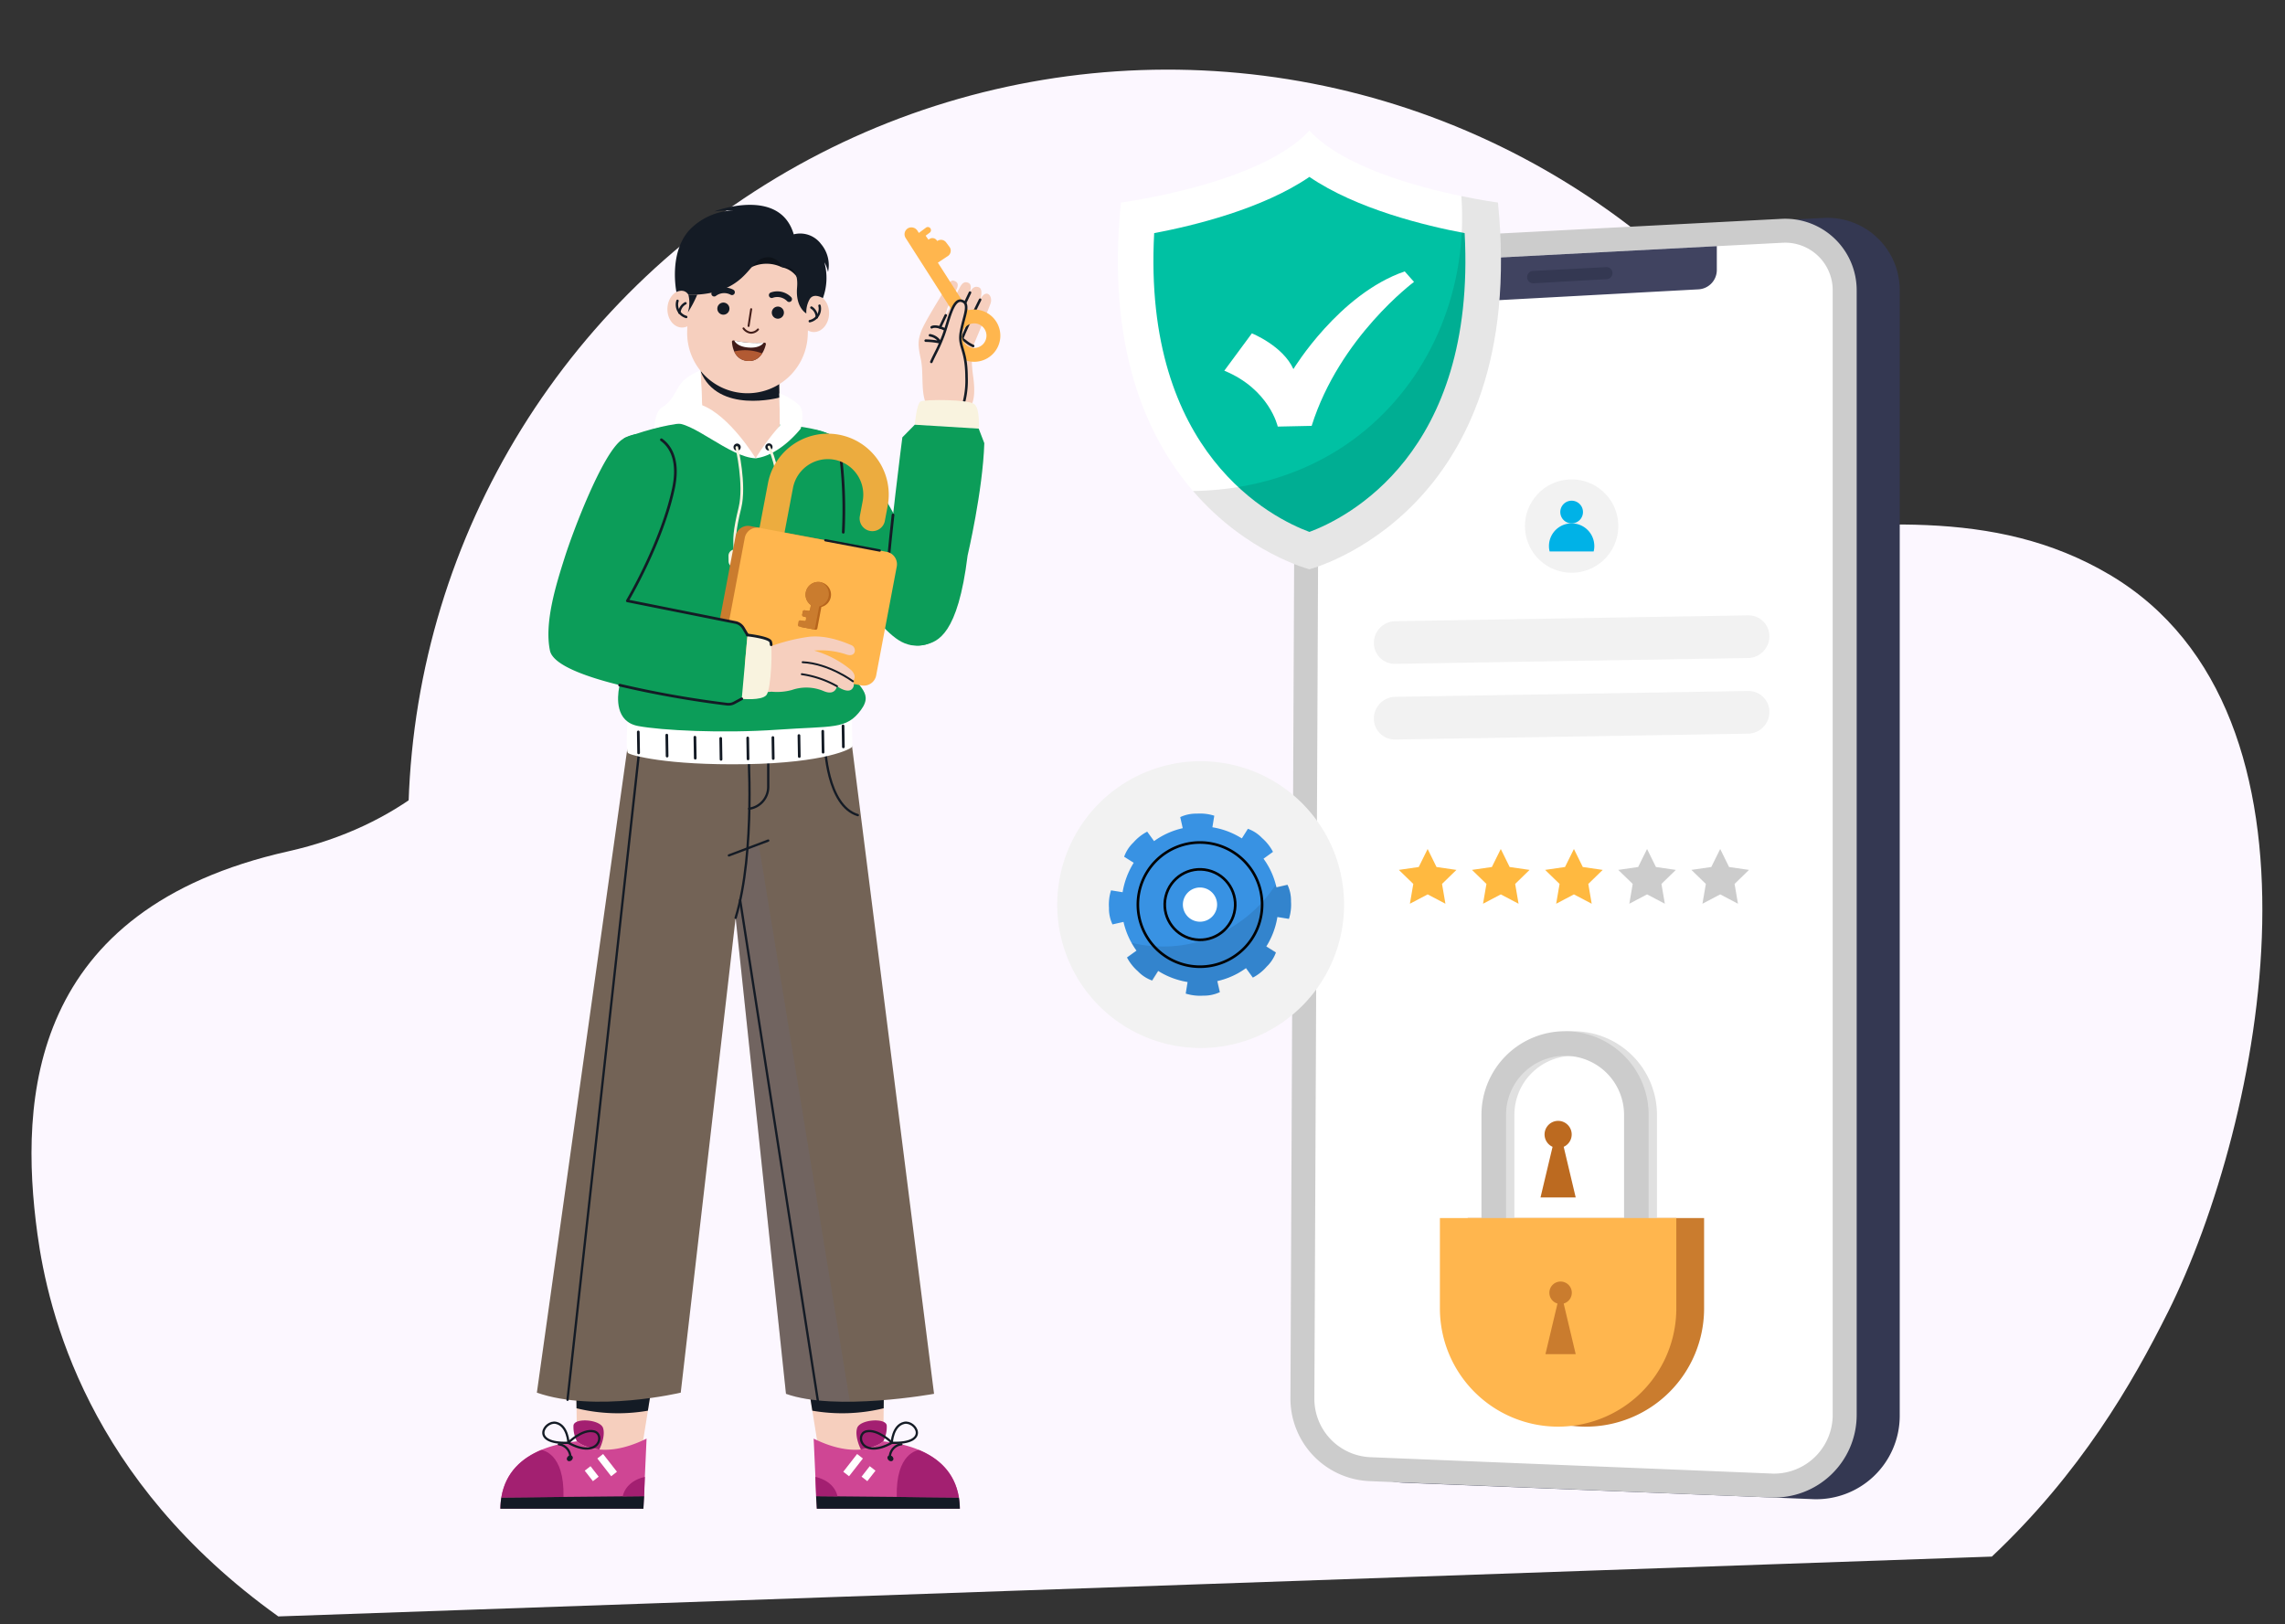 <svg xmlns="http://www.w3.org/2000/svg" width="437.385" height="310.961" viewBox="0 0 437.385 310.961">
    <rect x="0" y="0" width="437.385" height="310.961" fill="#333333" stroke="none"/>
    <defs>
        <clipPath id="2xneuiknka">
            <path data-name="Rectangle 8971" style="fill:#fcf7ff" d="M0 0h428.531v261.176H0z"/>
        </clipPath>
        <clipPath id="q4tnxqgazb">
            <path data-name="Rectangle 9250" style="fill:none" d="M0 0h283.433v288.83H0z"/>
        </clipPath>
        <clipPath id="tla8gern2c">
            <path data-name="Rectangle 9243" style="fill:none" d="M0 0h21.864v106.732H0z"/>
        </clipPath>
        <clipPath id="u98ewswh9d">
            <path data-name="Rectangle 9245" style="fill:none" d="M0 0h31.352v21.285H0z"/>
        </clipPath>
        <clipPath id="nkicf1gdse">
            <path data-name="Rectangle 9248" style="fill:none" d="M0 0h58.945v71.438H0z"/>
        </clipPath>
    </defs>
    <g data-name="Group 27592">
        <g data-name="Group 27590">
            <g data-name="Group 27560">
                <g data-name="Group 27449" transform="rotate(-2 -284.702 54.757)">
                    <ellipse data-name="Ellipse 511" cx="145.308" cy="144.924" rx="145.308" ry="144.924" transform="translate(74.215 31)" style="fill:#fcf7ff"/>
                    <g data-name="Group 27210">
                        <g data-name="Group 27209" style="clip-path:url(#2xneuiknka)" transform="translate(0 59.912)">
                            <path data-name="Path 22175" d="M407.667 215.639c19.523-35.943 37.62-113.448-6.16-141.51S302.888 86.006 252.413 38C196.03-15.633 100.887-17.621 102.877 65.318c.048 1.972-8.566 41.432-51.682 49.539C1.334 124.231-2 160.214.653 186.4c1.52 15 7.958 47.392 43.524 74.771h328.2c17.524-15.4 27.99-32.105 35.286-45.537" style="fill:#fcf7ff"/>
                        </g>
                    </g>
                </g>
            </g>
            <g data-name="Group 27583">
                <g data-name="Group 27582" style="clip-path:url(#q4tnxqgazb)" transform="translate(95.78)">
                    <g data-name="Group 27581">
                        <g data-name="Group 27580" style="clip-path:url(#q4tnxqgazb)">
                            <path data-name="Path 23144" d="m115.636 100.548 7.428.509s2.125-.231 1.268-6.3c-.6-4.275 0-5.822 0-5.822s2.874-6.826 3.334-8.157c.491-1.421-.879-3.006-2-.7 0 0 .7-2.013-.257-2.386-1.125-.441-1.669.792-2.037 1.785 0 0 1.085-2.159.065-2.625S122 77.3 121.528 78.2c-.415.788-2.142 4.521-2.445 4.865a7.778 7.778 0 0 1 .312-1.4c.144-.25 1.228-2.513 1.743-3.546s.188-1.473-.557-1.7-1.648 1.624-2.317 2.777-3.375 5.429-3.936 7.079-.622 2.415-.013 5.2-.152 6.884 1.322 9.075" transform="translate(-33.832 -22.697)" style="fill:#f6cfbe"/>
                            <path data-name="Path 23145" d="M117.453 89.084s.765-.555 2.857.574a19.816 19.816 0 0 1 3.521 2.013 6.37 6.37 0 0 0 1.563.989" transform="translate(-34.893 -26.425)" style="stroke-width:.485px;stroke-linecap:round;stroke-linejoin:round;stroke:#141b25;fill:none"/>
                            <path data-name="Path 23146" d="M129.182 81.623s-2.176 4.3-3.451 7.446" transform="translate(-37.352 -24.249)" style="stroke-width:.485px;stroke-linecap:round;stroke-linejoin:round;stroke:#141b25;fill:none"/>
                            <path data-name="Line 513" transform="translate(86.303 56.012)" style="stroke-width:.485px;stroke-linecap:round;stroke-linejoin:round;stroke:#141b25;fill:none" d="M3.594 0 0 7.583"/>
                            <path data-name="Line 514" transform="translate(84.142 60.363)" style="stroke-width:.485px;stroke-linecap:round;stroke-linejoin:round;stroke:#141b25;fill:none" d="M1.109 0 0 2.321"/>
                            <path data-name="Path 23147" d="M116.637 91.315a2.849 2.849 0 0 1 1.983 1.345 14.57 14.57 0 0 0-2.8-.321" transform="translate(-34.408 -27.128)" style="stroke-width:.485px;stroke-linecap:round;stroke-linejoin:round;stroke:#141b25;fill:none"/>
                            <path data-name="Path 23148" d="M127.57 79.861a5.024 5.024 0 0 0-5.311-2.124l-5.819-9.1 1.909-1.261a1.232 1.232 0 0 0 .307-1.766l-.635-.848a1.232 1.232 0 0 0-1.7-.268l-.092-.13a1.02 1.02 0 0 0-1.423-.239l-.164.117-.543-.763.828-.624a.6.6 0 0 0-.712-.957l-1.415 1.046-.258-.4a1.373 1.373 0 0 0-1.671-.566 1.327 1.327 0 0 0-.6 1.936l9.66 15.1a5.006 5.006 0 0 0 .479 7.616 4.921 4.921 0 0 0 2.54.964c.152.012.3.02.452.02a5 5 0 0 0 4.17-7.752m-2.637 4.523a2.316 2.316 0 0 1-1.705.57 2.349 2.349 0 1 1 1.705-.57" transform="translate(-32.697 -18.355)" style="fill:#ffb64e"/>
                            <path data-name="Path 23149" d="M117.076 93.59c.748-1.7 1.265-2.374 2.263-4.957s1.864-7.511 3.587-6.714.4 2.809-.167 5.838 1.019 3.171 1.054 8.711c.018 2.966-.076 4.18-.675 5.261s-4.975.558-5.35-.021a8.935 8.935 0 0 1-.711-8.118" transform="translate(-34.581 -24.311)" style="fill:#f6cfbe"/>
                            <path data-name="Path 23150" d="M117.361 93.605c.748-1.7 1.265-2.374 2.263-4.957s1.783-7.305 3.587-6.714c1.634.536.4 2.809-.167 5.838s1.019 3.171 1.054 8.711a16.845 16.845 0 0 1-.44 4.586" transform="translate(-34.866 -24.326)" style="stroke-width:.485px;stroke-linecap:round;stroke-linejoin:round;stroke:#141b25;fill:none"/>
                            <path data-name="Path 23151" d="M98.184 373.49c-.11 10.559-.242 19.363-.242 19.363H86.336l-3.1-19.363z" transform="translate(-24.729 -110.957)" style="fill:#f6cfbe"/>
                            <path data-name="Path 23152" d="M102.1 390.849a5.978 5.978 0 0 0 .664-3.034c-.157-1.53-5.171-1.177-5.675.51s.73 4.085.73 4.085 2.88-.292 4.281-1.56" transform="translate(-28.808 -114.923)" style="fill:#a31f71"/>
                            <path data-name="Path 23153" d="m113.3 405.225-27.378-.006-.609-13.419c9.036 4.476 13.327.524 13.327.524 5.429.566 13.188 2.824 14.472 10.746a14.547 14.547 0 0 1 .183 2.157" transform="translate(-25.345 -116.395)" style="fill:#cf4694"/>
                            <path data-name="Path 23154" d="m113.49 409.882-27.378-.006-.147-2.4 27.341.251a14.547 14.547 0 0 1 .183 2.157" transform="translate(-25.539 -121.053)" style="fill:#141b25"/>
                            <path data-name="Path 23155" d="m119.832 403.992-11.893-.1c-.221-8.5 4.108-8.962 4.265-8.987 3.554 1.484 6.827 4.17 7.625 9.085" transform="translate(-32.064 -117.319)" style="fill:#a32071"/>
                            <path data-name="Path 23156" d="M106.583 391.309s.144-3.314 2.369-3.815 5.056 4.086-2.369 3.815z" transform="translate(-31.664 -115.105)" style="stroke-width:.43px;stroke-linecap:round;stroke-linejoin:round;stroke:#141b25;fill:none"/>
                            <path data-name="Path 23157" d="M104.134 391.976s-2.688-2.677-4.912-2.176-1.007 5.45 4.912 2.176z" transform="translate(-29.168 -115.783)" style="stroke-width:.43px;stroke-linecap:round;stroke-linejoin:round;stroke:#141b25;fill:none"/>
                            <path data-name="Path 23158" d="M108.263 393.348a2.508 2.508 0 0 0-2.2 2.428" transform="translate(-31.509 -116.856)" style="stroke-width:.43px;stroke-linecap:round;stroke-linejoin:round;stroke:#141b25;fill:none"/>
                            <path data-name="Path 23159" d="M106.493 396.806a.455.455 0 0 1-.284.663.7.7 0 0 1-.749-.43.454.454 0 0 1 .285-.663.7.7 0 0 1 .748.43" transform="translate(-31.315 -117.752)" style="fill:#141b25"/>
                            <path data-name="Line 515" transform="translate(66.19 278.779)" style="stroke-miterlimit:10;stroke:#fff;stroke-width:1.401px;fill:none" d="M2.649 0 0 3.398"/>
                            <path data-name="Line 516" transform="translate(69.686 281.112)" style="stroke-miterlimit:10;stroke:#fff;stroke-width:1.401px;fill:none" d="M1.565 0 0 2.007"/>
                            <path data-name="Path 23160" d="M90.013 405.95s-.371-2.84-4.23-3.73l.128 3.692z" transform="translate(-25.484 -119.492)" style="fill:#a31f71"/>
                            <path data-name="Path 23161" d="M98.1 380.552a33.466 33.466 0 0 1-13.662.462l-1.2-7.524h14.946z" transform="translate(-24.729 -110.957)" style="fill:#141b25"/>
                            <path data-name="Path 23162" d="M20.624 373.49c.11 10.559.242 19.363.242 19.363h11.606l3.1-19.363z" transform="translate(-6.127 -110.957)" style="fill:#f6cfbe"/>
                            <path data-name="Path 23163" d="M20.561 390.849a5.978 5.978 0 0 1-.664-3.034c.157-1.53 5.171-1.177 5.675.51s-.73 4.085-.73 4.085-2.88-.292-4.281-1.56" transform="translate(-5.905 -114.923)" style="fill:#a31f71"/>
                            <path data-name="Path 23164" d="m0 405.225 27.378-.006.605-13.422c-9.036 4.476-13.327.524-13.327.524-5.429.566-13.188 2.824-14.472 10.746A14.547 14.547 0 0 0 0 405.225" transform="translate(0 -116.395)" style="fill:#cf4694"/>
                            <path data-name="Path 23165" d="m0 409.882 27.378-.006.147-2.4-27.341.251A14.547 14.547 0 0 0 0 409.882" transform="translate(0 -121.053)" style="fill:#141b25"/>
                            <path data-name="Path 23166" d="m.261 403.992 11.893-.1c.221-8.5-4.108-8.962-4.265-8.987-3.555 1.484-6.828 4.17-7.625 9.085" transform="translate(-.078 -117.319)" style="fill:#a32071"/>
                            <path data-name="Path 23167" d="M16.509 391.309s-.144-3.314-2.368-3.815-5.057 4.086 2.368 3.815z" transform="translate(-3.477 -115.105)" style="stroke-width:.43px;stroke-linecap:round;stroke-linejoin:round;stroke:#141b25;fill:none"/>
                            <path data-name="Path 23168" d="M18.474 391.976s2.687-2.677 4.912-2.176 1.008 5.45-4.912 2.176z" transform="translate(-5.488 -115.783)" style="stroke-width:.43px;stroke-linecap:round;stroke-linejoin:round;stroke:#141b25;fill:none"/>
                            <path data-name="Path 23169" d="M15.93 393.348a2.508 2.508 0 0 1 2.2 2.428" transform="translate(-4.732 -116.856)" style="stroke-width:.43px;stroke-linecap:round;stroke-linejoin:round;stroke:#141b25;fill:none"/>
                            <path data-name="Path 23170" d="M18.153 396.806a.455.455 0 0 0 .285.663.7.7 0 0 0 .748-.43.454.454 0 0 0-.285-.663.7.7 0 0 0-.748.43" transform="translate(-5.378 -117.752)" style="fill:#141b25"/>
                            <path data-name="Line 517" transform="translate(19.112 278.779)" style="stroke-miterlimit:10;stroke:#fff;stroke-width:1.401px;fill:none" d="m0 0 2.649 3.398"/>
                            <path data-name="Line 518" transform="translate(16.7 281.112)" style="stroke-miterlimit:10;stroke:#fff;stroke-width:1.401px;fill:none" d="m0 0 1.565 2.007"/>
                            <path data-name="Path 23171" d="M33.322 405.95s.371-2.84 4.23-3.73l-.128 3.692z" transform="translate(-9.899 -119.492)" style="fill:#a31f71"/>
                            <path data-name="Path 23172" d="M20.7 380.552a33.468 33.468 0 0 0 13.663.462l1.2-7.524h-14.94z" transform="translate(-6.127 -110.957)" style="fill:#141b25"/>
                            <path data-name="Path 23173" d="m70.252 203.06 15.713 124.092s-18.825 3.414-28.344 0l-9.636-91.117-10.508 90.894s-16.4 3.9-27.538 0L27.332 203.06z" transform="translate(-2.953 -60.325)" style="fill:#736356"/>
                            <g data-name="Group 27564" style="mix-blend-mode:color-burn;isolation:isolate;opacity:.1">
                                <g data-name="Group 27563">
                                    <g data-name="Group 27562" style="clip-path:url(#tla8gern2c)" transform="translate(45.035 161.607)">
                                        <path data-name="Path 23174" d="M85.932 336.635c-4.415.05-8.891-.308-12.232-1.511l-9.632-91.112a65.045 65.045 0 0 0 2.187-13.27l2.228-.835z" transform="translate(-64.068 -229.908)" style="fill:#5b72bc"/>
                                    </g>
                                </g>
                            </g>
                            <path data-name="Path 23175" d="M66.431 203.06s1.506 20.293-2.367 32.975" transform="translate(-19.032 -60.325)" style="stroke-width:.438px;stroke-linecap:round;stroke-linejoin:round;stroke:#141b25;fill:none"/>
                            <path data-name="Path 23176" d="M71.4 203.06v7.881a4.231 4.231 0 0 1-3.654 4.2" transform="translate(-20.125 -60.325)" style="stroke-width:.438px;stroke-linecap:round;stroke-linejoin:round;stroke:#141b25;fill:none"/>
                            <path data-name="Line 519" transform="translate(43.741 160.915)" style="stroke-width:.438px;stroke-linecap:round;stroke-linejoin:round;stroke:#141b25;fill:none" d="M7.53 0 0 2.845"/>
                            <path data-name="Path 23177" d="M88.4 203.06s.305 11.5 6.283 13.311" transform="translate(-26.261 -60.325)" style="stroke-width:.438px;stroke-linecap:round;stroke-linejoin:round;stroke:#141b25;fill:none"/>
                            <path data-name="Line 520" transform="translate(45.893 172.303)" style="stroke-width:.438px;stroke-linecap:round;stroke-linejoin:round;stroke:#141b25;fill:none" d="m0 0 14.872 95.804"/>
                            <path data-name="Line 521" transform="translate(12.854 142.735)" style="stroke-width:.438px;stroke-linecap:round;stroke-linejoin:round;stroke:#141b25;fill:none" d="M13.83 0 0 125.237"/>
                            <path data-name="Path 23178" d="M112.843 113.676s.337-4.012 1.112-4.445 9.174-.425 10.3.505.831 4.686.831 4.686z" transform="translate(-33.523 -32.368)" style="fill:#f9f3df"/>
                            <path data-name="Path 23179" d="M95.716 129.649s-5.772-9.944-10.214-11.775-6.392-.934-8.448 1.5-2.471 4.665 1.6 11.628 9.562 16.056 13.721 20.261 6.2 7.234 10.125 7.063 6.723-3.91 3.027-10.4-7.9-15.551-9.807-18.279" transform="translate(-22.44 -34.729)" style="fill:#0c9d59"/>
                            <path data-name="Path 23180" d="M120.586 140.721s2.914-12.391 3.2-21.516l-1.073-2.786-12.239-.747-2.376 2.417s-2.472 19.1-3.174 29.378 5.194 10.9 7.563 10.312 6.232-1.845 8.1-17.058" transform="translate(-31.153 -34.364)" style="fill:#0c9d59"/>
                            <path data-name="Path 23181" d="M106.545 140.239c-.323 2.893-.64 5.9-.9 8.692" transform="translate(-31.384 -41.662)" style="stroke-width:.514px;stroke-linecap:round;stroke-linejoin:round;stroke:#141b25;fill:none"/>
                            <path data-name="Path 23182" d="M77.5 196.064s.134 4.634.082 5.081-5.188 3.149-20.413 3.394-22.02-1.717-22.514-2.135-.1-6.231-.1-6.231z" transform="translate(-10.222 -58.247)" style="fill:#fff"/>
                            <path data-name="Path 23183" d="M33.2 117.993s.133 28.489.786 34.407-1.325 11.186-1.719 13.249-.755 6.652 3.636 7.476 16 1.451 26.672.7 13.161.013 15.965-3.78-1.745-4.491-2.144-8.879-1.569-18.376-1.295-23.882.441-17.682-1.99-19.647-12.941-2.691-18.793-2.65-10.285-.953-21.118 3.01" transform="translate(-9.52 -34.135)" style="fill:#0c9d59"/>
                            <path data-name="Line 522" transform="translate(65.59 138.963)" style="stroke-width:.514px;stroke-linecap:round;stroke-linejoin:round;stroke:#141b25;fill:none" d="m0 0 .065 4.02"/>
                            <path data-name="Line 523" transform="translate(61.708 139.982)" style="stroke-width:.514px;stroke-linecap:round;stroke-linejoin:round;stroke:#141b25;fill:none" d="m0 0 .065 4.019"/>
                            <path data-name="Line 524" transform="translate(57.152 140.805)" style="stroke-width:.514px;stroke-linecap:round;stroke-linejoin:round;stroke:#141b25;fill:none" d="m0 0 .065 4.02"/>
                            <path data-name="Line 525" transform="translate(52.163 141.19)" style="stroke-width:.514px;stroke-linecap:round;stroke-linejoin:round;stroke:#141b25;fill:none" d="m0 0 .065 4.02"/>
                            <path data-name="Line 526" transform="translate(47.342 141.267)" style="stroke-width:.514px;stroke-linecap:round;stroke-linejoin:round;stroke:#141b25;fill:none" d="m0 0 .065 4.019"/>
                            <path data-name="Line 527" transform="translate(42.175 141.351)" style="stroke-width:.514px;stroke-linecap:round;stroke-linejoin:round;stroke:#141b25;fill:none" d="m0 0 .065 4.019"/>
                            <path data-name="Line 528" transform="translate(37.237 141.126)" style="stroke-width:.514px;stroke-linecap:round;stroke-linejoin:round;stroke:#141b25;fill:none" d="m0 0 .065 4.019"/>
                            <path data-name="Line 529" transform="translate(31.849 140.725)" style="stroke-width:.514px;stroke-linecap:round;stroke-linejoin:round;stroke:#141b25;fill:none" d="m0 0 .065 4.02"/>
                            <path data-name="Line 530" transform="translate(26.397 140.116)" style="stroke-width:.514px;stroke-linecap:round;stroke-linejoin:round;stroke:#141b25;fill:none" d="m0 0 .065 4.02"/>
                            <path data-name="Path 23184" d="m69.633 110.08-.167-9.336-15.2-4.474.589 12.616 10.128 7.45c.495-.006 4.65-6.256 4.65-6.256" transform="translate(-16.121 -28.6)" style="fill:#f6cfbe"/>
                            <path data-name="Path 23185" d="m69.466 100.744.077 3.964s-11.791 3.233-15.119-5.055l-.158-3.382z" transform="translate(-16.121 -28.6)" style="fill:#141b25"/>
                            <path data-name="Path 23186" d="M51.194 82.72c-.067 1.968-1.4 3.52-2.977 3.466s-2.8-1.693-2.733-3.662 1.4-3.52 2.977-3.466 2.8 1.693 2.733 3.662" transform="translate(-13.512 -23.486)" style="fill:#f6cfbe"/>
                            <path data-name="Path 23187" d="M48.2 81.925a2.443 2.443 0 0 0 1.672 3.093" transform="translate(-14.291 -24.338)" style="stroke-width:.459px;stroke-linecap:round;stroke-linejoin:round;stroke:#141b25;fill:none"/>
                            <path data-name="Path 23188" d="M49.917 82.593a2.176 2.176 0 0 0-1.163 1.8" transform="translate(-14.484 -24.537)" style="stroke-width:.459px;stroke-linecap:round;stroke-linejoin:round;stroke:#141b25;fill:none"/>
                            <path data-name="Path 23189" d="M81.386 83.754c-.067 1.968 1.156 3.607 2.733 3.662s2.909-1.5 2.977-3.466-1.156-3.607-2.733-3.662-2.909 1.5-2.977 3.466" transform="translate(-24.177 -23.851)" style="fill:#f6cfbe"/>
                            <path data-name="Path 23190" d="M86.11 83.249a2.443 2.443 0 0 1-1.879 2.971" transform="translate(-25.023 -24.732)" style="stroke-width:.459px;stroke-linecap:round;stroke-linejoin:round;stroke:#141b25;fill:none"/>
                            <path data-name="Path 23191" d="M84.694 83.767a2.177 2.177 0 0 1 1.037 1.873" transform="translate(-25.161 -24.886)" style="stroke-width:.459px;stroke-linecap:round;stroke-linejoin:round;stroke:#141b25;fill:none"/>
                            <path data-name="Path 23192" d="M62.013 94.417a11.546 11.546 0 0 1-11.145-11.934l.236-6.9a11.546 11.546 0 1 1 23.079.79l-.236 6.9a11.546 11.546 0 0 1-11.934 11.144" transform="translate(-15.11 -19.142)" style="fill:#f6cfbe"/>
                            <path data-name="Path 23193" d="M76.664 72.549a4.561 4.561 0 0 1 2.781 1.734c.948 1.429 0-1.734 0-1.734l-1.707-.593z" transform="translate(-22.775 -21.377)" style="fill:#0d1219"/>
                            <path data-name="Path 23194" d="M74.177 71.747a6.684 6.684 0 0 0-5.883 0s1.139-2.627 3.511-2.486a2.472 2.472 0 0 1 2.372 2.486" transform="translate(-20.289 -20.575)" style="fill:#0d1219"/>
                            <path data-name="Path 23195" d="M73.938 84.889a1.159 1.159 0 1 0 .9-1.369 1.159 1.159 0 0 0-.9 1.369" transform="translate(-21.958 -24.805)" style="fill:#141b25"/>
                            <path data-name="Path 23196" d="M77.227 81.068a3.162 3.162 0 0 0-3.335-.763" transform="translate(-21.952 -23.799)" style="stroke-width:1.085px;stroke-linecap:round;stroke-linejoin:round;stroke:#141b25;fill:none"/>
                            <path data-name="Path 23197" d="M66.211 89.439a2.055 2.055 0 0 0 1.363.83 1.856 1.856 0 0 0 1.408-.627" transform="translate(-19.67 -26.571)" style="stroke:#421d19;stroke-width:.377px;stroke-linecap:round;stroke-linejoin:round;fill:none"/>
                            <path data-name="Line 531" transform="translate(47.508 59.188)" style="stroke:#421d19;stroke-width:.377px;stroke-linecap:round;stroke-linejoin:round;fill:none" d="M.498 0 0 3.214"/>
                            <path data-name="Path 23198" d="M61.329 83.965a1.159 1.159 0 1 1-.69-1.486 1.158 1.158 0 0 1 .69 1.486" transform="translate(-17.552 -24.482)" style="fill:#141b25"/>
                            <path data-name="Path 23199" d="M58.224 79.7a3.161 3.161 0 0 1 3.41-.269" transform="translate(-17.297 -23.484)" style="stroke-width:1.085px;stroke-linecap:round;stroke-linejoin:round;stroke:#141b25;fill:none"/>
                            <path data-name="Path 23200" d="M63.376 92.708a.259.259 0 0 0-.314.27c.059.935.455 3.477 3.034 3.666 2.434.178 3.24-2.263 3.456-3.183a.258.258 0 0 0-.269-.319 20.1 20.1 0 0 1-5.906-.434" transform="translate(-18.734 -27.54)" style="fill:#421c19"/>
                            <path data-name="Path 23201" d="M69.026 95.992a2.857 2.857 0 0 1-2.741 1.446 2.919 2.919 0 0 1-2.593-1.818 9.118 9.118 0 0 1 5.334.373" transform="translate(-18.922 -28.337)" style="fill:#b25a33"/>
                            <path data-name="Path 23202" d="M69.325 93.173c-.294.39-1.065 1.047-2.885.914-1.884-.138-2.522-.917-2.739-1.335a22.387 22.387 0 0 0 2.807.407 24.773 24.773 0 0 0 2.817.014" transform="translate(-18.924 -27.555)" style="fill:#fff"/>
                            <path data-name="Path 23203" d="M75.843 73.644s-1.748-1.087-2.52.2a5.022 5.022 0 0 0-.643 2.734s-2.1-1.11-1.773-4.951-1.719-4.031-2.9-3.879a2.786 2.786 0 0 0-3.587-1.769c-2.862.715-3.385 7.078-14.307 7.041 0 0-.615-1.3-2.3-.553 0 0-1.525-7.323 2.415-11.782a12.2 12.2 0 0 1 8.435-3.819 22.245 22.245 0 0 0-3.613.181s12.525-4.813 15.22 4.386a4.97 4.97 0 0 1 5.214 1.84 6.246 6.246 0 0 1 1.349 5.379 5.968 5.968 0 0 0-.321-1.073 3.84 3.84 0 0 0-.376-.772 11.2 11.2 0 0 1-.285 6.84" transform="translate(-14.116 -16.573)" style="fill:#141b25"/>
                            <path data-name="Path 23204" d="M52.848 80.231a20.056 20.056 0 0 1-1.806 3.423 6.213 6.213 0 0 0 .116-3.374z" transform="translate(-15.164 -23.835)" style="fill:#141b25"/>
                            <path data-name="Path 23205" d="M93.2 139.12a85.426 85.426 0 0 0-.41-13.8" transform="translate(-27.566 -37.23)" style="stroke-width:.514px;stroke-linecap:round;stroke-linejoin:round;stroke:#141b25;fill:none"/>
                            <path data-name="Path 23206" d="M93.432 156.2c-.1-1.922-.167-3.754-.188-5.334" transform="translate(-27.701 -44.821)" style="stroke-width:.514px;stroke-linecap:round;stroke-linejoin:round;stroke:#141b25;fill:none"/>
                            <path data-name="Path 23207" d="M69.513 119.56c4.729-.586 8.628-5.68 8.628-5.68s.936-3.179-.335-4.532a11.732 11.732 0 0 0-3.756-2.224l.112 6.179a45.187 45.187 0 0 0-4.65 6.256" transform="translate(-20.651 -31.825)" style="fill:#fff"/>
                            <path data-name="Path 23208" d="M41.957 111.91c1.306-.361 2.52-.673 3.6-.876 3.477-.689 10.738 6.479 15.771 6.659 0 0-4.9-8.1-10.242-10.159l-.278-6.693s-2.93 1.066-4.073 2.936c-1.142 1.886-1.738 3.207-3.266 4.127s-1.51 4.006-1.51 4.006" transform="translate(-12.465 -29.958)" style="fill:#fff"/>
                            <path data-name="Path 23209" d="M63.486 121.5a.69.69 0 1 0 .678-.7.689.689 0 0 0-.678.7" transform="translate(-18.86 -35.887)" style="fill:#141b25"/>
                            <path data-name="Path 23210" d="M72.153 121.445a.69.69 0 1 0 .679-.7.691.691 0 0 0-.679.7" transform="translate(-21.435 -35.871)" style="fill:#141b25"/>
                            <path data-name="Path 23211" d="M64.207 121.868s1.681 7.142.6 11.546-1.123 5.988-.93 8.178" transform="translate(-18.952 -36.205)" style="stroke:#f9f3df;stroke-width:.514px;stroke-linecap:round;stroke-linejoin:round;fill:none"/>
                            <path data-name="Path 23212" d="M63.375 153.113a1.22 1.22 0 0 0 1.2-1.24l-.017-1.031a1.22 1.22 0 1 0-2.44.039l.016 1.031a1.22 1.22 0 0 0 1.24 1.2" transform="translate(-18.454 -44.455)" style="fill:#f9f3df"/>
                            <path data-name="Path 23213" d="M73.135 121.727s2.339 4.543 1.262 8.946 1 6.635 1.194 8.824" transform="translate(-21.727 -36.163)" style="stroke:#f9f3df;stroke-width:.514px;stroke-linecap:round;stroke-linejoin:round;fill:none"/>
                            <path data-name="Path 23214" d="M76.165 149.671a1.22 1.22 0 0 0 1.2-1.24l-.017-1.031a1.22 1.22 0 1 0-2.44.039l.016 1.031a1.22 1.22 0 0 0 1.24 1.2" transform="translate(-22.254 -43.433)" style="fill:#f9f3df"/>
                            <path data-name="Path 23215" d="m60.356 168.824 24.353 4.6a2.41 2.41 0 0 0 2.815-1.92l3.937-20.836a2.41 2.41 0 0 0-1.92-2.815l-24.354-4.6a2.41 2.41 0 0 0-2.815 1.92l-3.936 20.836a2.41 2.41 0 0 0 1.92 2.815" transform="translate(-17.347 -42.545)" style="fill:#ca7c2e"/>
                            <path data-name="Path 23216" d="m87.492 143.368-14.34-2.72 2.194-11.567a9.225 9.225 0 1 1 18.128 3.439l-.539 2.84" transform="translate(-21.732 -36.117)" style="stroke:#ecac3f;stroke-width:4.875px;stroke-linecap:round;stroke-linejoin:round;fill:none"/>
                            <path data-name="Path 23217" d="m62.858 169.3 24.353 4.6a2.409 2.409 0 0 0 2.815-1.92l3.937-20.836a2.41 2.41 0 0 0-1.92-2.815l-24.354-4.6a2.41 2.41 0 0 0-2.815 1.92l-3.936 20.836a2.41 2.41 0 0 0 1.92 2.815" transform="translate(-18.091 -42.685)" style="fill:#ffb64e"/>
                            <path data-name="Line 532" transform="translate(62.204 103.422)" style="stroke-width:.443px;stroke-linecap:round;stroke-linejoin:round;stroke:#141b25;fill:none" d="M10.418 1.968 0 0"/>
                            <path data-name="Path 23218" d="M87.507 161.37a2.434 2.434 0 0 1-1.806 1.907l-.77 4.1a.324.324 0 0 1-.377.257l-1.288-.242-.4-.077-.963-.179a.262.262 0 0 1-.146-.073.3.3 0 0 1-.107-.3l.107-.571a.315.315 0 0 1 .373-.252l.649.121a.319.319 0 0 0 .373-.257l.039-.2a.324.324 0 0 0-.257-.377l-.28-.053-.363-.068a.271.271 0 0 1-.15-.072.317.317 0 0 1-.107-.3l.107-.567a.319.319 0 0 1 .373-.257l.649.122a.319.319 0 0 0 .373-.257l.164-.872a2.432 2.432 0 0 1 1.578-4.409 1.907 1.907 0 0 1 .3.044 2.426 2.426 0 0 1 1.927 2.836" transform="translate(-24.256 -47.082)" style="fill:#b7651c"/>
                            <path data-name="Path 23219" d="M86.906 161.256a2.457 2.457 0 0 1-1.814 1.92l-.777 4.113a.321.321 0 0 1-.375.252l-1.3-.243-.394-.073-.685-.131-.282-.053a.32.32 0 0 1-.257-.375l.107-.574a.321.321 0 0 1 .379-.252l.647.122a.326.326 0 0 0 .38-.258l.039-.2a.331.331 0 0 0-.112-.306.292.292 0 0 0-.146-.068l-.369-.073a.317.317 0 0 1-.108-.3l.108-.569a.319.319 0 0 1 .374-.257l.652.122a.321.321 0 0 0 .375-.258l.165-.875a2.442 2.442 0 0 1 1.587-4.43 2.022 2.022 0 0 1 .3.044 2.443 2.443 0 0 1 1.507 2.722" transform="translate(-24.069 -47.082)" style="fill:#ca7c2e"/>
                            <path data-name="Path 23220" d="M88.525 175c1.064.437.938 2.385-.9 1.805a15.447 15.447 0 0 0-6.226-.762 19.2 19.2 0 0 1 7.156 3.794c1.157 1.225.269 2.08.269 2.08a1.205 1.205 0 0 1-.377 1.644c-.981.562-2.675-.7-2.675-.7s-.269 1.888-2.524.944a8.5 8.5 0 0 0-6.109-.22 10.875 10.875 0 0 1-3.89.328s-.512.052-1.411.109l.96-8.687a35.273 35.273 0 0 1 7.589-1.935c3.586-.393 7.069 1.165 8.14 1.6" transform="translate(-21.341 -51.496)" style="fill:#f6cfbe"/>
                            <path data-name="Path 23221" d="M91.935 184s-4.593-3.423-9.624-3.653" transform="translate(-24.453 -53.576)" style="stroke-width:.365px;stroke-linecap:round;stroke-linejoin:round;stroke:#141b25;fill:none"/>
                            <path data-name="Path 23222" d="M88.818 185.914a19.387 19.387 0 0 0-6.735-2.3" transform="translate(-24.385 -54.548)" style="stroke-width:.365px;stroke-linecap:round;stroke-linejoin:round;stroke:#141b25;fill:none"/>
                            <path data-name="Path 23223" d="M28.186 150.119s6.61-11.1 8.829-21.522-6.128-11.988-9.875-9.326-9.352 17.536-10.928 22.5-3.973 12.47-2.833 17.879c1.258 5.964 29.052 9.654 33.91 10.254a2.267 2.267 0 0 0 1.355-.255l1.446-.78 1.1-12.213-.791-1.332a2.269 2.269 0 0 0-1.506-1.066z" transform="translate(-3.886 -35.094)" style="fill:#0c9d59"/>
                            <path data-name="Path 23224" d="M66.827 172.938s4 .451 4.412 1.239.162 9.183-.8 10.278-4.708.7-4.708.7z" transform="translate(-19.527 -51.376)" style="fill:#f9f3df"/>
                            <path data-name="Path 23225" d="m57.569 157.143-.791-1.331a2.27 2.27 0 0 0-1.506-1.067l-20.7-4.138s6.611-11.1 8.829-21.522c1.045-4.908-.253-7.852-2.309-9.315" transform="translate(-10.27 -35.581)" style="stroke-width:.514px;stroke-linecap:round;stroke-linejoin:round;stroke:#141b25;fill:none"/>
                            <path data-name="Path 23226" d="M32.465 186.586a194.238 194.238 0 0 0 20.581 3.654 2.27 2.27 0 0 0 1.355-.255l1.445-.78" transform="translate(-9.645 -55.431)" style="stroke-width:.514px;stroke-linecap:round;stroke-linejoin:round;stroke:#141b25;fill:none"/>
                            <path data-name="Path 23227" d="M67.29 172.938s4 .451 4.412 1.239a2.1 2.1 0 0 1 .123.624" transform="translate(-19.991 -51.376)" style="stroke-width:.514px;stroke-linecap:round;stroke-linejoin:round;stroke:#141b25;fill:none"/>
                            <path data-name="Path 23228" d="m317.706 304.613-78.1-3.136a15.956 15.956 0 0 1-15.436-15.9l.93-206.397a15.956 15.956 0 0 1 15.255-15.755l79.45-4.071a13.834 13.834 0 0 1 14.65 13.7v215.73a15.982 15.982 0 0 1-16.747 15.833" transform="translate(-66.597 -17.628)" style="fill:#343852"/>
                            <path data-name="Path 23229" d="m307.073 304.371-76.756-3.129a15.814 15.814 0 0 1-15.17-15.872l.91-205.991a15.815 15.815 0 0 1 14.993-15.724l78.084-4.062a13.687 13.687 0 0 1 14.4 13.668V288.57a15.815 15.815 0 0 1-16.46 15.8" transform="translate(-63.916 -17.698)" style="fill:#ccc"/>
                            <path data-name="Path 23230" d="M320.88 75.2v215.3a11.244 11.244 0 0 1-11.212 11.24c-.162 0-.323 0-.471-.014l-19.429-.794-34.9-1.42-22.43-.914a11.2 11.2 0 0 1-10.776-11.268l.063-13.482.183-42.3.042-8.435.063-15.183.2-43.834.077-17.594.1-23.126.19-42.035a11.239 11.239 0 0 1 10.649-11.162l9.208-.485 25.463-1.331 19.886-1.033 10.909-.569 4.225-.218 8.386-.436c.162 0 .323-.014.485-.014a9.1 9.1 0 0 1 9.089 9.1" transform="translate(-65.852 -19.635)" style="fill:#fff"/>
                            <path data-name="Path 23236" d="M307.477 67.039V71.6a3.712 3.712 0 0 1-3.512 3.707l-48.837 2.646a3.713 3.713 0 0 1-3.914-3.707v-4.272z" transform="translate(-74.631 -19.916)" style="fill:#404360"/>
                            <path data-name="Path 23237" d="M295.951 73.894a1.152 1.152 0 0 1-1.087 1.15l-14.032.8a1.152 1.152 0 0 1-1.217-1.149v-.066a1.152 1.152 0 0 1 1.092-1.15l14.032-.732a1.152 1.152 0 0 1 1.212 1.15" transform="translate(-83.068 -21.61)" style="fill:#343852"/>
                            <path data-name="Path 23238" d="M286.039 328.984a22.626 22.626 0 0 0 22.626-22.626v-17.31h-45.252v17.309a22.626 22.626 0 0 0 22.626 22.626" transform="translate(-78.255 -55.87)" style="fill:#ca7c2e"/>
                            <path data-name="Path 23239" d="M286.43 241.52h0a13.647 13.647 0 0 1 13.646 13.646v22.6h-27.292v-22.6a13.647 13.647 0 0 1 13.646-13.646z" transform="translate(-81.039 -41.751)" style="stroke-width:4.707px;stroke:#e0e0e0;stroke-linecap:round;stroke-linejoin:round;fill:none"/>
                            <path data-name="Path 23240" d="M284.161 241.52h0a13.647 13.647 0 0 1 13.646 13.646v22.6h-27.292v-22.6a13.647 13.647 0 0 1 13.646-13.646z" transform="translate(-80.365 -41.751)" style="stroke:#ccc;stroke-width:4.707px;stroke-linecap:round;stroke-linejoin:round;fill:none"/>
                            <path data-name="Path 23241" d="M278.475 328.984a22.626 22.626 0 0 0 22.625-22.627v-17.309h-45.251v17.309a22.626 22.626 0 0 0 22.626 22.626" transform="translate(-76.008 -55.87)" style="fill:#ffb64e"/>
                            <path data-name="Path 23242" d="M289.98 319.919h-6.734l2.306-9.686a2.6 2.6 0 0 1 1.061-4.97 2.55 2.55 0 0 1 .471.042 2.6 2.6 0 0 1 .6 4.927z" transform="translate(-84.147 -90.688)" style="fill:#bc6a20"/>
                            <path data-name="Path 23243" d="M290.378 319.937h-5.792l2.306-9.686a2.148 2.148 0 1 1 1.188 0z" transform="translate(-84.545 -60.705)" style="fill:#ca7c2e"/>
                            <path data-name="Path 23244" d="M296.879 139.5a8.931 8.931 0 1 1-8.931-8.931 8.93 8.93 0 0 1 8.931 8.931" transform="translate(-82.89 -38.789)" style="fill:#f2f2f2"/>
                            <path data-name="Path 23245" d="M292.973 138.534a2.17 2.17 0 1 1-2.169-2.17 2.17 2.17 0 0 1 2.169 2.17" transform="translate(-85.747 -40.511)" style="fill:#00b2e7"/>
                            <path data-name="Path 23246" d="M294.228 146.877a4.032 4.032 0 0 1-.128 1.033h-8.424a4 4 0 0 1-.129-1.033 4.34 4.34 0 0 1 8.68 0" transform="translate(-84.831 -42.345)" style="fill:#00b2e7"/>
                            <path data-name="Path 23247" d="m309.493 175.755-67.544 1.118a4 4 0 0 1-4.085-4.017 4.167 4.167 0 0 1 4.085-4.152l67.544-1.118a4 4 0 0 1 4.085 4.017 4.167 4.167 0 0 1-4.085 4.152" transform="translate(-70.665 -49.786)" style="fill:#f2f2f2"/>
                            <path data-name="Path 23248" d="m309.493 196.358-67.544 1.118a4 4 0 0 1-4.085-4.017 4.167 4.167 0 0 1 4.085-4.152l67.544-1.118a4 4 0 0 1 4.085 4.017 4.168 4.168 0 0 1-4.085 4.152" transform="translate(-70.665 -55.907)" style="fill:#f2f2f2"/>
                            <path data-name="Path 23249" d="M190.276 259.829a27.453 27.453 0 1 0-36.257-13.886 27.454 27.454 0 0 0 36.257 13.886" transform="translate(-45.046 -61.584)" style="fill:#f2f2f2"/>
                            <path data-name="Path 23251" d="m197.124 228.9-1.814 1.312a15.282 15.282 0 0 1 1.014 1.593 14.771 14.771 0 0 1 1.463 3.894l2.115-.483a7.024 7.024 0 0 1 .666 3.184 9.081 9.081 0 0 1-.394 3.34l-2.215-.36a15.13 15.13 0 0 1-2.119 5.635l1.835 1.161a7.128 7.128 0 0 1-1.782 2.72 9.038 9.038 0 0 1-2.635 2.081l-1.312-1.814a15.317 15.317 0 0 1-1.6 1.018 15.059 15.059 0 0 1-3.894 1.463l.483 2.115a7.141 7.141 0 0 1-3.185.666 9.212 9.212 0 0 1-3.339-.394l.36-2.215a14.136 14.136 0 0 1-1.792-.406 14.868 14.868 0 0 1-3.841-1.723l-1.16 1.835a6.994 6.994 0 0 1-2.722-1.773 9.257 9.257 0 0 1-2.081-2.635l1.815-1.312a15.294 15.294 0 0 1-1.012-1.6 15.028 15.028 0 0 1-1.468-3.891l-2.11.479a7.058 7.058 0 0 1-.672-3.181 9.078 9.078 0 0 1 .394-3.339l2.215.36a15.244 15.244 0 0 1 2.126-5.639l-1.832-1.154a7 7 0 0 1 1.773-2.722 9.067 9.067 0 0 1 2.642-2.084l1.312 1.814a14.954 14.954 0 0 1 5.487-2.477l-.477-2.119a7.125 7.125 0 0 1 3.178-.663 9.077 9.077 0 0 1 3.34.394l-.36 2.215a15.039 15.039 0 0 1 5.237 1.889c.138.077.271.157.4.237l1.16-1.835a7.051 7.051 0 0 1 2.717 1.776 9.083 9.083 0 0 1 2.084 2.642" transform="translate(-49.233 -65.825)" style="fill:#3892e3"/>
                            <circle data-name="Ellipse 514" cx="6.747" cy="6.747" r="6.747" transform="rotate(-76.717 175.478 9.617)" style="stroke:#000;stroke-width:.5px;stroke-miterlimit:10;fill:none"/>
                            <path data-name="Path 23252" d="M197.38 241.339a11.89 11.89 0 1 1-11.891-11.891 11.891 11.891 0 0 1 11.891 11.891z" transform="translate(-51.573 -68.164)" style="stroke:#000;stroke-width:.5px;stroke-miterlimit:10;fill:none"/>
                            <g data-name="Group 27570" style="opacity:.1">
                                <g data-name="Group 27569">
                                    <g data-name="Group 27568" style="clip-path:url(#u98ewswh9d)" transform="translate(119.99 169.314)">
                                        <path data-name="Path 23253" d="m30.966 6.518-2.212-.345a15.128 15.128 0 0 1-.4 1.845 14.785 14.785 0 0 1-1.7 3.8l1.842 1.146a7.012 7.012 0 0 1-1.767 2.731 9.086 9.086 0 0 1-2.63 2.1l-1.32-1.814a15.144 15.144 0 0 1-5.472 2.512l.488 2.116a7.126 7.126 0 0 1-3.18.678 9.045 9.045 0 0 1-3.337-.376l.344-2.212a14.624 14.624 0 0 1-5.648-2.1l-1.146 1.842a7.135 7.135 0 0 1-2.731-1.767 9.22 9.22 0 0 1-2.1-2.63l1.814-1.32a14.183 14.183 0 0 1-.987-1.55 25.7 25.7 0 0 0 12.41-.089A26.387 26.387 0 0 0 28.426.05c.044.152.082.3.119.451l2.116-.487a7.05 7.05 0 0 1 .68 3.173 9.072 9.072 0 0 1-.378 3.344"/>
                                    </g>
                                </g>
                            </g>
                            <path data-name="Path 23254" d="M192.406 244.98a3.275 3.275 0 1 1-3.274-3.274 3.274 3.274 0 0 1 3.274 3.274" transform="translate(-55.214 -71.806)" style="fill:#fff"/>
                            <path data-name="Path 23266" d="M204.818 119.541s-12.006-3.058-22.276-14.979c-8.955-10.4-16.589-27.519-13.805-55.221 0 0 26.676-3.5 36.081-13.777 6.333 6.917 20.5 10.769 29.08 12.54 4.161.865 7.008 1.237 7.008 1.237 5.975 59.488-36.088 70.2-36.088 70.2" transform="translate(-49.956 -10.565)" style="fill:#fff"/>
                            <path data-name="Path 23267" d="M207.694 116.14c-6.965-2.585-31.982-14.862-29.716-57.2 7.5-1.412 20.707-4.611 29.716-10.765 9.007 6.154 22.216 9.353 29.715 10.765 2.266 42.34-22.75 54.616-29.715 57.2" transform="translate(-52.831 -14.311)" style="fill:#00c1a3"/>
                            <path data-name="Path 23268" d="m197.133 92.928 5.28-7.151s5.916 2.361 7.949 6.84c0 0 8.712-14.382 21.308-18.7l1.778 2.01s-14.245 10.55-19.592 27.559l-6.491.139s-1.562-7.131-10.231-10.7" transform="translate(-58.564 -21.96)" style="fill:#fff"/>
                            <g data-name="Group 27579" style="opacity:.1">
                                <g data-name="Group 27578">
                                    <g data-name="Group 27577" style="clip-path:url(#nkicf1gdse)" transform="translate(132.587 37.538)">
                                        <path data-name="Path 23269" d="M22.277 71.438S10.271 68.38.001 56.459c7.873-.091 21.256-1.884 33.058-11.718C45.944 33.993 52.6 17.264 51.359 0c4.161.865 7.008 1.237 7.008 1.237 5.975 59.488-36.088 70.2-36.088 70.2"/>
                                    </g>
                                </g>
                            </g>
                        </g>
                    </g>
                </g>
            </g>
        </g>
        <g data-name="Group 27584">
            <path data-name="Path 23270" d="m235.313 123.6 1.7 3.449 3.807.553-2.754 2.685.65 3.791-3.4-1.79-3.4 1.79.65-3.791-2.766-2.687 3.806-.553z" transform="translate(37.96 38.929)" style="fill:#ffb940"/>
            <path data-name="Path 23271" d="m235.313 123.6 1.7 3.449 3.807.553-2.754 2.685.65 3.791-3.4-1.79-3.4 1.79.65-3.791-2.766-2.687 3.806-.553z" transform="translate(51.96 38.929)" style="fill:#ffb940"/>
            <path data-name="Path 23272" d="m235.313 123.6 1.7 3.449 3.807.553-2.754 2.685.65 3.791-3.4-1.79-3.4 1.79.65-3.791-2.766-2.687 3.806-.553z" transform="translate(65.96 38.929)" style="fill:#ffb940"/>
            <path data-name="Path 23273" d="m235.313 123.6 1.7 3.449 3.807.553-2.754 2.685.65 3.791-3.4-1.79-3.4 1.79.65-3.791-2.766-2.687 3.806-.553z" transform="translate(79.96 38.929)" style="fill:#ccc"/>
            <path data-name="Path 23274" d="m235.313 123.6 1.7 3.449 3.807.553-2.754 2.685.65 3.791-3.4-1.79-3.4 1.79.65-3.791-2.766-2.687 3.806-.553z" transform="translate(93.96 38.929)" style="fill:#ccc"/>
        </g>
    </g>
</svg>

